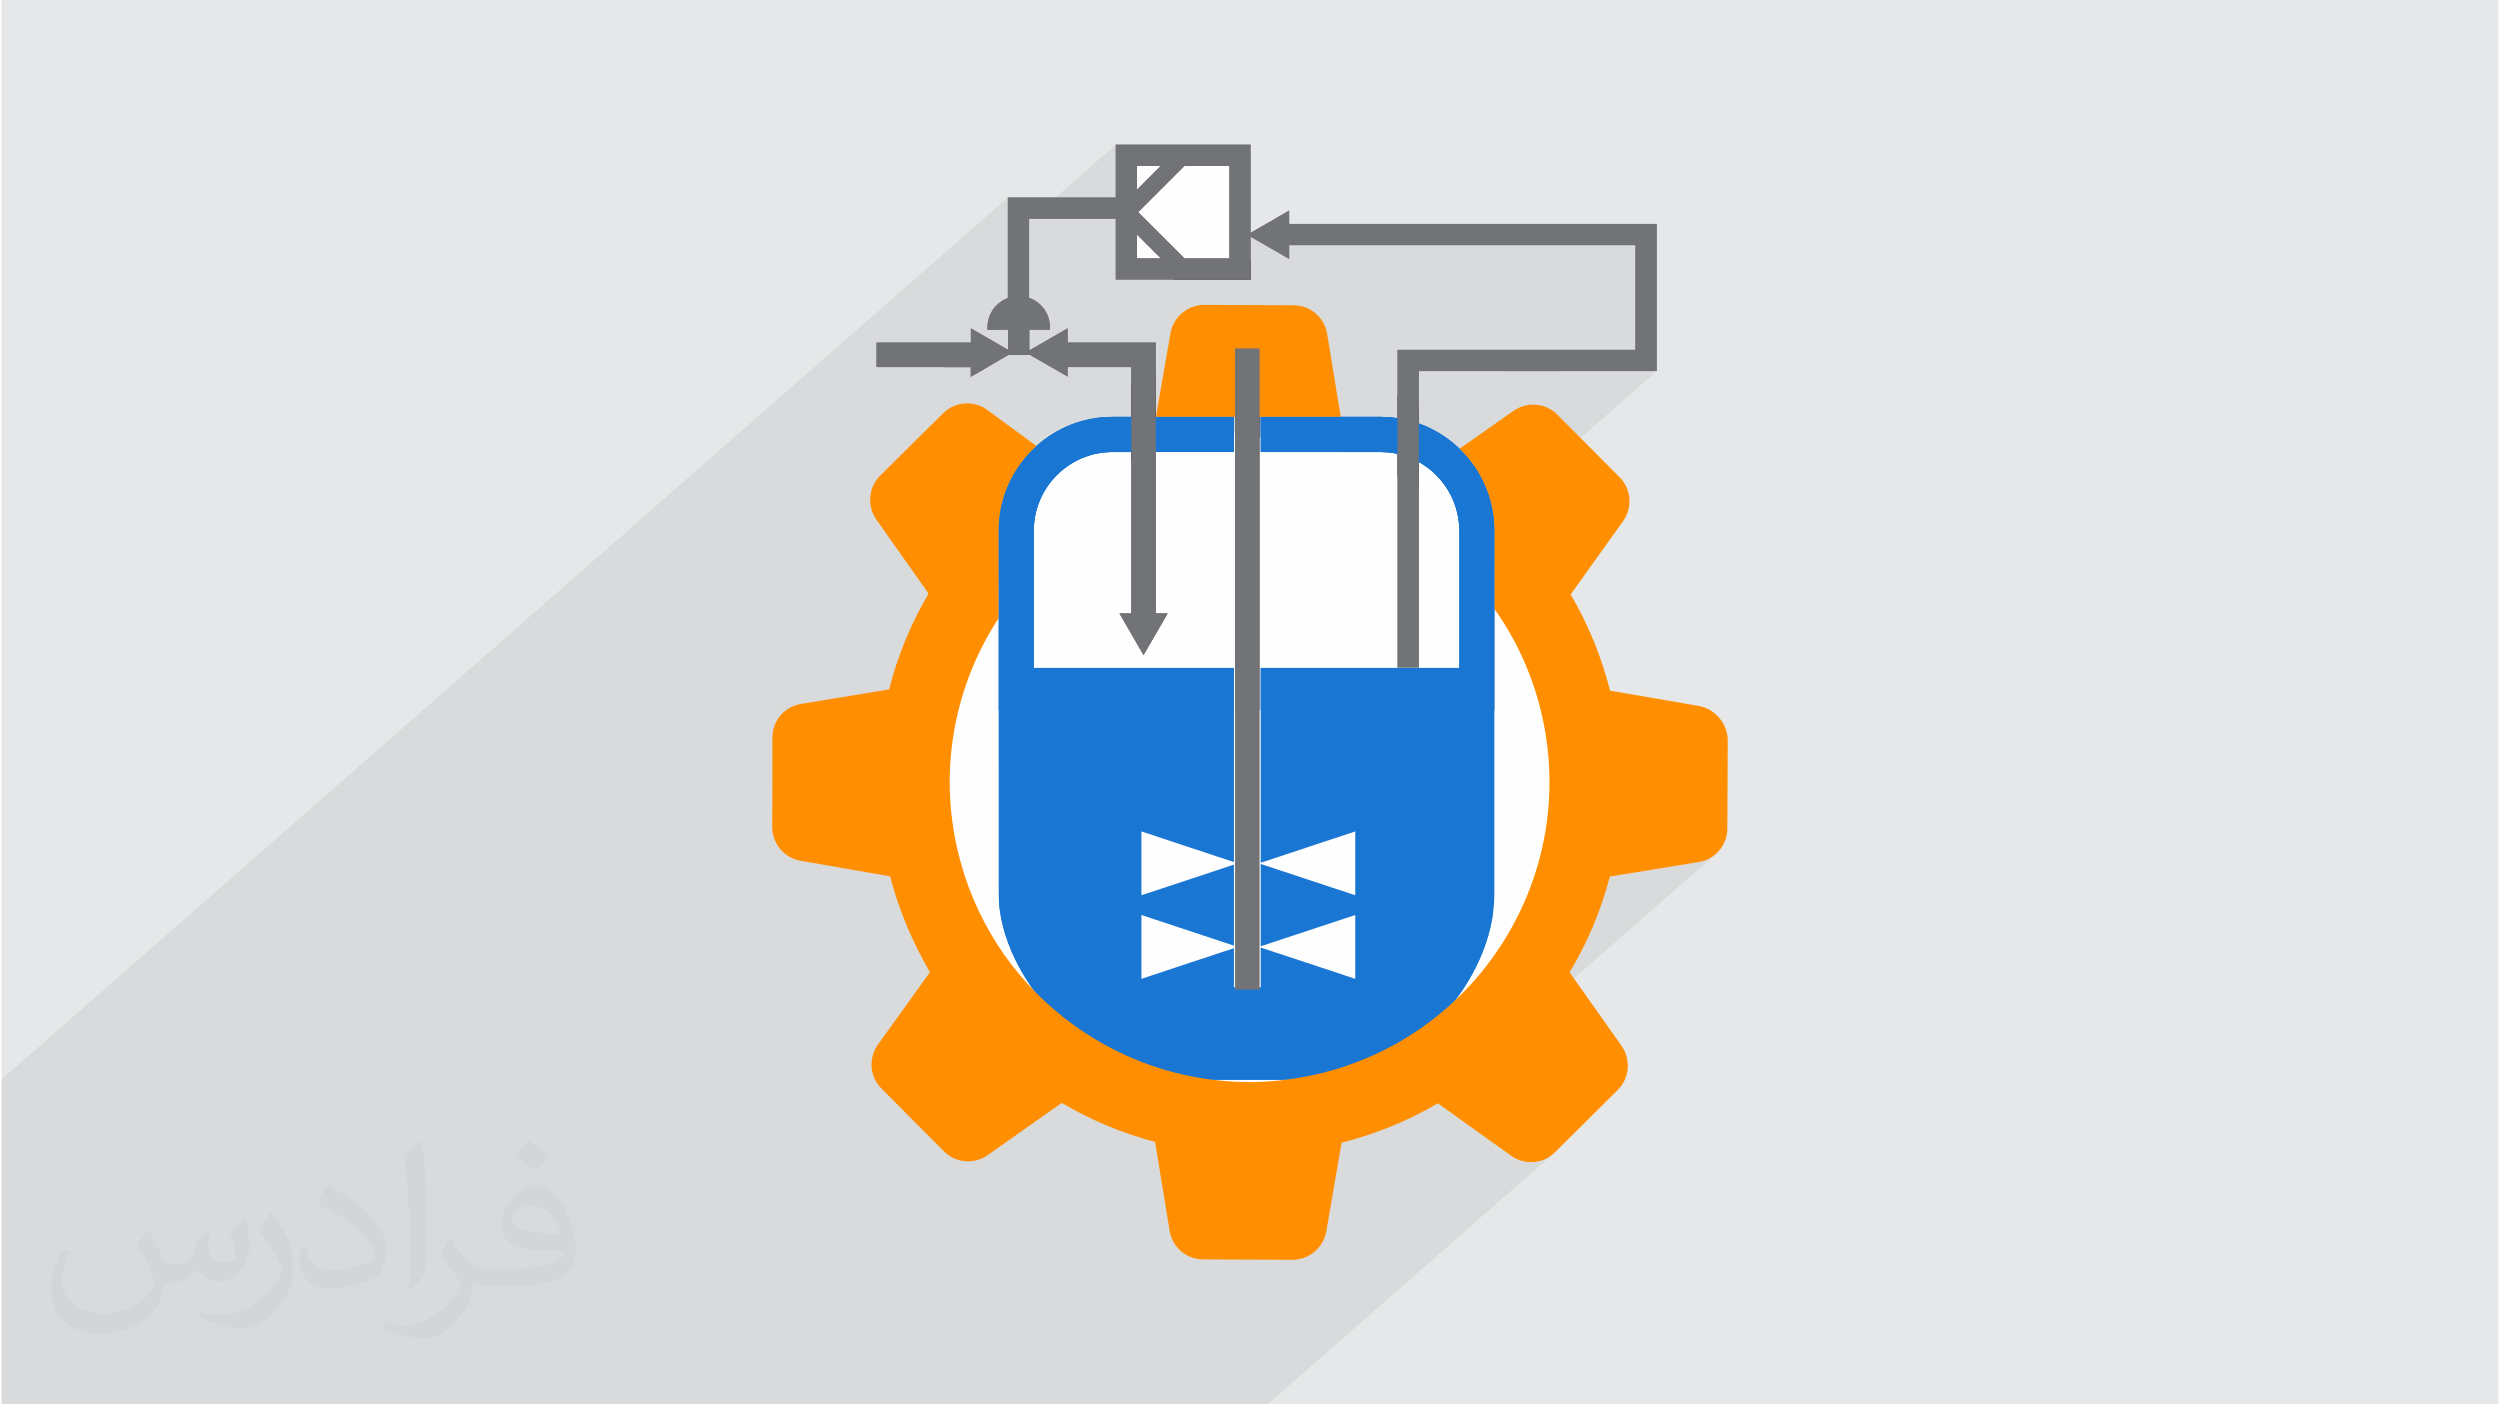 <?xml version="1.0" encoding="UTF-8"?>
<!DOCTYPE svg PUBLIC "-//W3C//DTD SVG 1.0//EN" "http://www.w3.org/TR/2001/REC-SVG-20010904/DTD/svg10.dtd">
<!-- Creator: CorelDRAW 2017 -->
<svg xmlns="http://www.w3.org/2000/svg" xml:space="preserve" width="356px" height="200px" version="1.0" shape-rendering="geometricPrecision" text-rendering="geometricPrecision" image-rendering="optimizeQuality" fill-rule="evenodd" clip-rule="evenodd"
viewBox="0 0 35600 20025"
 xmlns:xlink="http://www.w3.org/1999/xlink">
 <g id="Layer_x0020_1">
  <g id="_2033042103680">
   <polygon fill="#E6E7E8" points="0,0 35600,0 35600,20025 0,20025 "/>
   <polygon fill="#373435" fill-opacity="0.078" points="4467,20025 4435,20025 4435,20025 4430,20025 4426,20025 4397,20025 4169,20025 4092,20025 4092,20025 4077,20025 4015,20025 3987,20025 3987,20025 3986,20025 3986,20025 3964,20025 3937,20025 3937,20025 3910,20025 3875,20025 3856,20025 3856,20025 3736,20025 3618,20025 3613,20025 3591,20025 3590,20025 3549,20025 3497,20025 3395,20025 3395,20025 3383,20025 3383,20025 3322,20025 3322,20025 3309,20025 3289,20025 3263,20025 3249,20025 3248,20025 3236,20025 3236,20025 3165,20025 3087,20025 3067,20025 3067,20025 3053,20025 3028,20025 2966,20025 2932,20025 2921,20025 2893,20025 2819,20025 2746,20025 2548,20025 2458,20025 2225,20025 2208,20025 2173,20025 2138,20025 2076,20025 2067,20025 1927,20025 1894,20025 1887,20025 1862,20025 1847,20025 1592,20025 1505,20025 1021,20025 973,20025 951,20025 893,20025 870,20025 836,20025 809,20025 773,20025 765,20025 695,20025 634,20025 552,20025 479,20025 478,20025 467,20025 405,20025 405,20025 392,20025 341,20025 341,20025 322,20025 142,20025 63,20025 25,20025 0,20025 0,20024 0,20018 0,20018 0,19989 0,19963 0,19963 0,19962 0,19962 0,19961 0,19958 0,19958 0,19928 0,19824 0,19821 0,19818 0,19802 0,19793 0,19789 0,19781 0,19781 0,19770 0,19770 0,19768 0,19756 0,19738 0,19692 0,19625 0,19606 0,19604 0,19594 0,19593 0,19585 0,19568 0,19530 0,19521 0,19465 0,19457 0,19358 0,19351 0,19347 0,19343 0,19343 0,19333 0,19324 0,19312 0,19297 0,19295 0,19293 0,19293 0,19290 0,19287 0,19266 0,19260 0,19239 0,19216 0,19154 0,19154 0,19121 0,19090 0,19089 0,19083 0,19065 0,19047 0,19033 0,19025 0,18982 0,18973 0,18691 0,18668 0,18628 0,18607 0,18602 0,18596 0,18578 0,18556 0,18520 0,18514 0,18492 0,18488 0,18486 0,18464 0,18428 0,18336 0,18308 0,18308 0,18274 0,18271 0,18243 0,18210 0,18168 0,18149 0,18110 0,18031 0,17957 0,17943 0,17910 0,17909 0,17909 0,17904 0,17904 0,17900 0,17898 0,17883 0,17880 0,17879 0,17875 0,17871 0,17840 0,17802 0,17802 0,17776 0,17761 0,17738 0,17737 0,17708 0,17708 0,17700 0,17675 0,17672 0,17670 0,17659 0,17658 0,17641 0,17634 0,17630 0,17600 0,17566 0,17566 0,17558 0,17544 0,17544 0,17541 0,17541 0,17533 0,17526 0,17517 0,17510 0,17482 0,17480 0,17470 0,17461 0,17452 0,17424 0,17421 0,17418 0,17416 0,17346 0,17329 0,17315 0,17309 0,17300 0,17279 0,17275 0,17271 0,17263 0,17251 0,17241 0,17231 0,17228 0,17198 0,17186 0,17179 0,17147 0,17144 0,17141 0,17100 0,17081 0,17054 0,17054 0,17042 0,17042 0,17038 0,17037 0,17033 0,17033 0,17023 0,17023 0,17022 0,17019 0,17016 0,16999 0,16996 0,16990 0,16987 0,16970 0,16970 0,16945 0,16934 0,16933 0,16927 0,16915 0,16893 0,16887 0,16881 0,16878 0,16878 0,16876 0,16876 0,16867 0,16851 0,16831 0,16824 0,16824 0,16803 0,16803 0,16799 0,16793 0,16785 0,16739 0,16739 0,16554 0,16490 0,16426 0,16285 0,16256 0,16210 0,16167 0,16163 0,16159 0,16158 0,16114 0,16114 0,16050 0,16050 0,15986 0,15986 0,15959 0,15946 0,15945 0,15895 0,15895 0,15881 0,15831 0,15817 0,15689 0,15660 0,15519 0,15455 0,15455 0,15391 0,15391 14347,2816 14348,2816 14348,2880 14382,2850 14382,2850 14616,2850 14743,2850 14848,2850 14935,2850 14988,2850 15886,2063 15886,2063 15886,2127 15920,2097 15920,2097 16154,2097 17540,2097 17774,2097 17774,2332 17774,3396 17830,3347 18077,3204 18324,3061 18324,3179 18324,3227 23564,3227 23564,3288 23564,3461 23564,5256 23525,5291 23599,5291 21267,7334 21270,7345 21283,7501 21283,7503 21284,7529 21284,7558 21284,7561 21284,7561 21285,7561 21285,7564 21284,7565 21284,8042 21285,8042 21284,8042 21284,8680 21342,8764 21398,8849 21452,8936 21504,9024 21554,9114 21602,9205 21648,9298 21692,9392 21734,9488 21773,9584 21810,9683 21845,9782 21878,9883 21908,9985 21936,10089 21961,10193 22005,10409 22037,10624 22058,10839 22069,11052 22069,11265 22058,11475 22037,11684 22005,11890 21964,12094 21914,12295 21853,12492 21784,12686 21705,12876 21618,13062 21521,13243 21417,13419 21304,13591 21183,13756 21054,13916 20917,14070 20773,14217 20726,14260 20710,14283 20553,14471 20381,14646 20246,14763 20292,14726 19392,15515 19455,15495 19555,15457 22931,12498 24198,12291 24283,12269 24361,12234 24431,12186 20230,15868 20236,15865 20317,15822 20398,15777 20479,15731 21524,16479 21557,16501 21590,16519 21625,16535 21661,16547 21697,16557 21734,16564 21770,16568 21807,16570 21853,16567 21900,16561 21945,16550 21989,16535 22032,16515 22073,16491 22111,16463 18046,20025 17864,20025 17478,20025 16234,20025 16053,20025 16050,20025 15579,20025 15486,20025 15412,20025 15373,20025 14848,20025 14795,20025 14774,20025 14342,20025 14246,20025 14242,20025 14154,20025 13828,20025 13426,20025 13349,20025 13256,20025 12651,20025 12376,20025 12175,20025 11857,20025 11816,20025 11593,20025 11586,20025 11338,20025 11188,20025 11165,20025 11115,20025 11108,20025 11042,20025 11016,20025 10910,20025 10839,20025 10834,20025 10829,20025 10743,20025 10519,20025 10499,20025 10497,20025 10209,20025 10107,20025 10003,20025 9989,20025 9978,20025 9823,20025 9550,20025 9316,20025 9235,20025 9159,20025 9139,20025 8801,20025 8747,20025 8359,20025 8339,20025 8288,20025 8218,20025 8218,20025 8145,20025 8145,20025 8131,20025 8083,20025 8082,20025 8072,20025 8071,20025 8032,20025 8032,20025 7983,20025 7982,20025 7915,20025 7915,20025 7910,20025 7905,20025 7905,20025 7904,20025 7875,20025 7774,20025 7612,20025 7563,20025 7401,20025 7067,20025 7067,20025 7062,20025 7062,20025 7059,20025 7025,20025 6995,20025 6993,20025 6929,20025 6786,20025 6713,20025 6658,20025 6646,20025 6642,20025 6641,20025 6640,20025 6640,20025 6607,20025 6573,20025 6566,20025 6479,20025 6432,20025 6360,20025 6327,20025 6293,20025 6285,20025 6276,20025 6212,20025 6205,20025 6138,20025 6138,20025 6050,20025 5971,20025 5909,20025 5900,20025 5388,20025 5352,20025 5335,20025 5328,20025 5314,20025 5286,20025 5267,20025 5241,20025 5233,20025 5159,20025 4987,20025 4923,20025 4810,20025 4723,20025 4666,20025 4664,20025 4654,20025 4645,20025 4579,20025 4468,20025 "/>
   <rect fill="#FEFEFE" x="16033" y="2158" width="1582" height="1670"/>
   <path fill="#FEFEFE" d="M20937 7828c977,831 1593,2049 1593,3407 0,2504 -2098,4535 -4686,4535 -2588,0 -4687,-2031 -4687,-4535 0,-1281 549,-2437 1431,-3262 -20,-96 -30,-196 -30,-298l0 0c0,-827 677,-1504 1504,-1504l3379 0c827,0 1504,677 1504,1504l0 0c0,52 -3,103 -8,153l0 0z"/>
   <path fill="#1976D2" d="M14217 10945c0,725 0,1002 0,1791l0 7c3,1230 1362,2649 2652,2652l7 0 1756 0c1400,0 2652,-1383 2652,-2652 0,-1576 0,-3071 0,-5182l0 3 0 -6 0 -29 -1 -26 0 -2c-16,-421 -195,-801 -474,-1081 -192,-192 -431,-336 -698,-413l0 -1c-33,-9 -67,-17 -100,-25l0 1c-91,-20 -185,-32 -280,-36l-6 -1 -5 0 -17 0 -5 0 -6 0 -5 0 -6 -1 -6 0 -5 0 -2 0 -4 0 -1711 0 0 501 1711 0c121,0 237,19 347,55 0,1224 0,2870 0,2983l50 0 50 0 0 -137c0,-208 0,-1589 0,-2808 129,57 245,137 344,236 203,203 329,483 329,790l0 874 0 185 0 114 0 199 0 587 -2831 0 0 2778 661 -219 687 -228 0 455 0 455 -687 -227 -661 -219 0 1174 661 -219 687 -227 0 455 0 455 -687 -228 -661 -218 0 516 0 50 -50 0 -281 0 -51 0 0 -50 0 -507 -632 209 -687 228 0 -455 0 -455 687 227 632 210 0 -1156 -632 210 -687 227 0 -455 0 -455 687 228 632 209 0 -2768 -2854 0 0 -1959c0,-307 126,-587 329,-790 203,-203 483,-329 791,-329l292 0 0 -501 -292 0 -4 0 -3 0 -29 1 -27 0 0 0c-421,17 -802,195 -1082,475 -279,280 -458,660 -474,1081l0 2 -1 26 0 29 0 6c0,1476 0,2373 0,3381l0 0zm3354 -4500l-1182 0 0 -501 1182 0 0 501z"/>
   <path fill="#727376" d="M19938 5121l0 135 0 4227 235 0 0 -4227 3157 0 168 0 66 0 0 -1795 0 -173 0 -61 -5240 0 0 -48 0 -118 -247 143 -247 143 247 143 247 143 0 -124 0 -48 5006 0 0 1561 -3392 0 0 99 0 0zm-5322 -2036l0 1186c172,49 298,208 298,395l-294 0 0 361 -234 0 0 -360 -294 2c0,-1 0,-2 0,-3 0,-184 122,-341 290,-393l0 -1188 0 -235 234 0c741,0 412,0 1304,0l0 -518 0 -235 234 0 1386 0 234 0 0 235 0 1385 0 235 -234 0 -1386 0 -234 0 0 -235 0 -632c-576,0 -771,0 -1304,0l0 0zm2235 -753l-693 693 693 692 689 0 0 -1385 -689 0zm-242 1385l-455 -454 0 454 455 0zm-455 -930l455 -455 -455 0 0 455zm414 5992l-118 0 -27 0 0 -3579 0 -282 -282 0 -975 0 0 -61 0 -117 -247 142 -248 143 248 143 247 143 0 -111 975 0 0 3579 -20 0 -124 0 142 247 143 248 143 -248 143 -247zm-4059 -3579l0 -282 1314 0 0 282 -1314 0zm1345 -460l0 117 0 330 0 124 247 -143 247 -143 -247 -143 -247 -142zm3768 261l281 0 0 9075 -281 0 0 -9075z"/>
   <path fill="#727376" fill-rule="nonzero" d="M19972 5121l0 4328 167 0 0 -4227 3391 0 0 -1961 -5240 0 0 -141 -392 227 392 227 0 -147 5074 0 0 1629 -3392 0 0 65 0 0zm-68 135l0 -268 3392 0 0 -1493 -4938 0 0 197 -550 -318 0 612 -1922 0 0 -867 -1236 0 0 1127c84,29 156,83 209,153 56,74 89,167 89,267l0 35 -294 0 0 295 546 -315 0 203 1257 0 0 3861 170 0 -345 596 -344 -596 169 0 0 -3511 -907 0 0 136 -546 -315 0 6 -299 0 -535 309 0 -136 -1345 0 0 -350 1345 0 0 -203 531 307 0 -287 -294 2 0 -37c0,-98 33,-190 87,-264 51,-69 122,-122 203,-153l0 -1433 1539 0 0 -753 1922 0 0 1257c184,-104 367,-212 550,-318l0 191 5241 0 0 2098 -3392 0 0 4227 -303 0 0 -4262 0 0zm-5322 -985l0 -1220 1372 0 0 867 1786 0 0 -1786 -1786 0 0 752 -1538 0 0 1415 -24 7c-78,24 -146,73 -193,137 -40,54 -66,120 -72,191l293 -1 0 359 166 0 0 -360 292 0c-6,-72 -33,-138 -74,-192 -48,-65 -118,-113 -197,-136l-25 -7 0 -26 0 0zm2283 -1905l-659 659 659 658 641 0 0 -1317 -641 0zm-731 635l703 -703 737 0 0 1453 -723 0 -24 -10 -717 -716 24 -24zm393 682l-338 -338 0 338 338 0zm-348 -444l454 454 -24 58 -489 0 0 -571 59 59zm10 -535l338 -338 -338 0 0 338zm444 -348l-454 455 -59 -24 0 -489 572 0 -59 58 0 0zm-124 6457l-120 0 0 -3860 -1257 0 0 -155 -393 227 393 227 0 -86 1044 0 0 3647 -120 0 226 393 227 -393zm-3966 -3860l0 213 1246 0 0 -213 -1246 0zm1345 -155l0 454 392 -227 -392 -227 0 0zm3734 169l315 0 0 9143 -350 0 0 -9143 35 0zm247 68l-213 0 0 9007 213 0 0 -9007z"/>
   <path fill="#1976D2" d="M14221 12864c87,1200 1400,2528 2648,2531l7 0 1756 0c1304,0 2481,-1201 2635,-2391 -585,816 -1459,1431 -2516,1675 -323,73 -644,111 -961,111 -1446,0 -2787,-738 -3569,-1926l0 0zm7064 -4822l0 -481 0 3 0 -6 -1 -29 -1 -26 0 -2c-16,-421 -195,-801 -474,-1081 -192,-192 -431,-336 -698,-413l0 -1c-33,-9 -67,-18 -100,-25l0 1c-91,-20 -185,-32 -280,-36l-6 -1 -5 0 -17 0 -5 0 -6 0 -5 0 -6 -1 -6 0 -5 0 -2 0 -4 0 -1711 0 0 297c398,14 786,84 1155,204l556 0c121,0 237,19 347,55l0 357c33,21 67,42 100,63l0 -382c129,57 245,137 344,236 178,177 296,414 323,677 186,180 355,377 507,591l0 0zm-6568 -496c5,-300 130,-573 329,-772 203,-203 483,-329 791,-329l292 0 0 -501 -292 0 -4 0 -3 0 -29 1 -27 0 0 0c-421,17 -802,195 -1082,475 -279,280 -458,660 -474,1081l0 2 -1 26 0 29 0 6 0 610c146,-224 314,-434 500,-628l0 0zm1769 -1101c115,-37 232,-69 351,-97 247,-55 492,-90 734,-104l0 -300 -1182 0 0 501 97 0 0 0z"/>
   <path fill="#373435" d="M19938 5661l0 1154c80,46 158,94 235,146l0 -1189c-77,-39 -155,-76 -235,-111zm1567 -405l660 0c-92,-82 -209,-125 -326,-125 -96,0 -195,29 -280,87l-54 38zm-3731 -1544l-234 -1 0 6 -481 0c-139,26 -262,113 -334,235l815 0 234 0 0 -235 0 -5 0 0zm-1351 1683c-95,25 -189,53 -282,83l0 1093c92,-38 186,-74 282,-106l0 -1070zm-2378 -195c-58,-41 -124,-67 -191,-79l0 66 0 124 191 -111zm-222 -84c-19,-2 -37,-3 -56,-3 -99,0 -195,29 -278,87l334 0 0 -84zm3799 1125c59,-2 118,-3 176,-3 35,0 70,0 105,1l0 -1238 -281 0 0 1240 0 0z"/>
   <path fill="#373435" fill-rule="nonzero" d="M19972 5676l0 1159 -68 -40 0 -1149 68 30zm167 1262l0 -1183 68 35 0 1194 -68 -46zm1414 -1716l569 0c21,15 41,33 60,51l18 18 -744 0 97 -69 0 0zm-3745 -1510l-24 0 -44 0 0 206 -992 0c-16,21 -29,44 -41,68l1101 0 0 -274zm-234 -1l-425 -2 -3 0c-69,0 -135,15 -196,42l624 0 0 -40zm-1117 1603l-13 76 -55 14 0 1073 68 -23 0 -1140 0 0zm-281 153l-69 22 0 1097c23,-10 46,-19 69,-29l0 -1090zm-2101 -245l-25 -19c-12,-8 -24,-16 -37,-24l-125 73 0 -124c-33,-8 -66,-13 -99,-14l0 52 -243 0c-35,18 -69,41 -100,68l374 0 0 136 255 -148 0 0zm3512 1021l69 -3 0 -1205 213 0 0 1203 68 2 0 -1273 -315 0 -35 0 0 1276 0 0z"/>
   <path fill="#FF8F00" fill-rule="nonzero" d="M24198 10065l-1264 -218c-125,-487 -312,-947 -562,-1372l748 -1046c137,-195 117,-457 -49,-623l-446 -449 -443 -445c-93,-94 -218,-143 -343,-143 -96,0 -195,29 -280,87l-772 543 22 21c279,279 458,660 474,1081l0 2 1 26 0 29 0 6 0 -3 0 1119c314,442 548,952 677,1513 527,2302 -909,4594 -3210,5124 -323,73 -644,111 -961,111 -1949,0 -3708,-1340 -4162,-3318 -271,-1181 -25,-2359 588,-3297l0 -1249 0 -6 1 -29 1 -26 0 -2c16,-421 195,-802 474,-1081 21,-21 42,-41 64,-60l-706 -518c-85,-62 -187,-91 -283,-91 -125,0 -247,47 -341,140l-451 446 -449 445c-166,167 -189,429 -55,624l746 1057c-248,423 -440,880 -562,1366l-1256 207c-236,38 -408,239 -408,481l0 638 -3 635c0,236 169,442 405,483l1276 222c125,486 323,946 568,1366l-743 1034c-137,195 -116,457 50,623l446 449 445 448c94,94 219,143 344,143 96,0 195,-29 279,-87l1058 -746c411,242 862,434 1331,556l207 1267c38,236 239,408 481,408l634 3 635 3 3 0c233,0 440,-172 481,-405l218 -1264c487,-125 947,-312 1373,-562l1045 748c85,61 187,91 283,91 125,0 247,-47 340,-140l449 -446 449 -446c166,-165 189,-428 55,-623l-743 -1051c254,-423 446,-880 574,-1366l1267 -207c236,-38 408,-239 408,-481l3 -635 3 -635c-12,-233 -184,-434 -414,-475l0 0zm-5104 -4121l-194 -1183c-38,-236 -239,-408 -481,-408l-635 -3 -635 -3 -3 0c-233,0 -440,172 -480,405l-208 1192c371,0 2529,0 2636,0z"/>
   <path fill="#1976D2" d="M21285 10126l0 -2565 0 3 0 -6 -1 -29 -1 -26 0 -2c-16,-421 -195,-801 -474,-1081 -192,-192 -431,-336 -698,-413l0 -1c-33,-9 -67,-18 -100,-25l0 1c-91,-20 -185,-32 -280,-36l-6 -1 -5 0 -17 0 -5 0 -6 0 -5 0 -6 -1 -6 0 -5 0 -2 0 -4 0 -1711 0 0 501 1711 0c121,0 237,19 347,55 0,1224 0,2870 0,2983l50 0 50 0 0 -137c0,-208 0,-1589 0,-2808 129,57 245,137 344,236 203,203 329,483 329,790l0 874 0 185 0 114 0 199 0 587 -2831 0 0 603 3332 0 0 0zm-3714 0l0 -603 -2854 0 0 -1959c0,-307 126,-587 329,-790 203,-203 483,-329 791,-329l292 0 0 -501 -292 0 -4 0 -3 0 -29 1 -27 0 0 0c-421,17 -802,195 -1082,475 -279,280 -458,660 -474,1081l0 2 -1 26 0 29 0 6 0 2562 3354 0 0 0zm0 -3681l-1182 0 0 -501 1182 0 0 501z"/>
   <path fill="#727376" d="M19938 5121l0 135 0 4227 235 0 0 -4227 3157 0 168 0 66 0 0 -1795 0 -173 0 -61 -5240 0 0 -48 0 -118 -247 143 -247 143 247 143 247 143 0 -124 0 -48 5006 0 0 1561 -3392 0 0 99 0 0zm-2035 5005l-281 0 0 -5125 281 0 0 5125zm-3287 -7041l0 1186c172,49 298,208 298,395l-294 0 0 361 -234 0 0 -360 -294 2c0,-1 0,-2 0,-3 0,-184 122,-341 290,-393l0 -1188 0 -235 234 0c741,0 412,0 1304,0l0 -518 0 -235 234 0 1386 0 234 0 0 235 0 1385 0 235 -234 0 -1386 0 -234 0 0 -235 0 -632c-576,0 -771,0 -1304,0l0 0zm2235 -753l-693 693 693 692 689 0 0 -1385 -689 0zm-242 1385l-455 -454 0 454 455 0zm-455 -930l455 -455 -455 0 0 455zm414 5992l-118 0 -27 0 0 -3579 0 -281 -282 0 -975 0 0 -62 0 -117 -247 142 -248 143 248 143 247 143 0 -111 975 0 0 3579 -20 0 -124 0 142 247 143 248 143 -248 143 -247zm-4059 -3579l0 -281 1314 0 0 281 -1314 0zm1345 -460l0 117 0 330 0 124 247 -143 247 -143 -247 -143 -247 -142z"/>
   <path fill="#727376" fill-rule="nonzero" d="M19972 5121l0 4328 167 0 0 -4227 3391 0 0 -1961 -5240 0 0 -141 -392 227 392 227 0 -147 5074 0 0 1629 -3392 0 0 65 0 0zm-2035 5005l-68 0 0 -5091 -213 0 0 5091 -69 0 0 -5159 35 0 315 0 0 5159zm1967 -4870l0 -268 3392 0 0 -1493 -4938 0 0 197 -550 -318 0 612 -1922 0 0 -867 -1236 0 0 1127c84,29 156,83 209,153 56,74 89,167 89,267l0 35 -294 0 0 295 546 -315 0 203 1257 0 0 3861 170 0 -345 596 -344 -596 169 0 0 -3511 -907 0 0 136 -546 -315 0 6 -299 0 -535 309 0 -136 -1345 0 0 -350 1345 0 0 -203 531 307 0 -287 -294 2 0 -37c0,-98 33,-190 87,-264 51,-69 122,-122 204,-153l0 -1433 1538 0 0 -753 1922 0 0 1257c184,-104 367,-212 550,-318l0 191 5241 0 0 2098 -3392 0 0 4226 -303 0 0 -4261 0 0zm-5322 -985l0 -1220 1372 0 0 867 1786 0 0 -1786 -1786 0 0 752 -1538 0 0 1415 -24 7c-78,24 -146,73 -193,137 -40,54 -66,120 -72,191l293 -1 0 359 166 0 0 -360 292 0c-6,-72 -33,-138 -74,-192 -48,-65 -118,-113 -197,-136l-25 -7 0 -26 0 0zm2283 -1905l-659 659 659 658 641 0 0 -1317 -641 0zm-731 635l703 -703 737 0 0 1453 -723 0 -24 -10 -717 -716 24 -24zm393 682l-338 -338 0 338 338 0zm-348 -444l454 454 -24 58 -489 0 0 -571 59 59zm10 -535l338 -338 -338 0 0 338zm444 -348l-454 455 -59 -24 0 -489 572 0 -59 58 0 0zm-124 6457l-120 0 0 -3860 -1257 0 0 -155 -393 227 393 227 0 -86 1044 0 0 3647 -120 0 226 393 227 -393zm-3966 -3860l0 213 1246 0 0 -213 -1246 0zm1345 -155l0 454 393 -227 -393 -227 0 0z"/>
   <path fill="#373435" fill-opacity="0.031" d="M2102 17538c67,103 111,202 155,311 31,64 48,183 198,183 44,0 107,-14 163,-45 63,-33 111,-82 135,-159l61 -201 145 -72 10 10c-19,76 -24,148 -24,206 0,169 145,233 262,233 68,0 128,-33 128,-95 0,-81 -34,-216 -78,-338 68,-68 136,-136 214,-191l12 6c34,144 53,286 53,381 0,92 -41,195 -75,263 -70,132 -194,237 -344,237 -114,0 -240,-57 -327,-163l-5 0c-83,101 -209,194 -412,194l-63 0c-10,134 -39,229 -82,313 -122,237 -480,404 -817,404 -470,0 -705,-272 -705,-632 0,-223 72,-431 184,-577l92 37c-70,134 -116,261 -116,385 0,338 274,499 591,499 293,0 657,-188 722,-404 -24,-237 -114,-348 -250,-565 42,-72 95,-144 160,-220l13 0 0 0zm5414 -1273c99,62 196,136 290,221 -53,74 -118,142 -201,201 -94,-76 -189,-142 -286,-212 66,-74 131,-146 197,-210zm51 925c-160,0 -291,105 -291,183 0,167 320,219 702,217 -48,-196 -215,-400 -411,-400zm-359 894c208,0 390,-6 528,-41 155,-39 286,-118 286,-171 0,-15 0,-31 -5,-46 -87,9 -186,9 -274,9 -281,0 -496,-64 -581,-223 -22,-43 -36,-93 -36,-148 0,-153 65,-303 181,-406 97,-84 204,-138 313,-138 196,0 354,159 463,408 60,136 101,292 101,490 0,132 -36,243 -118,326 -153,148 -434,204 -865,204l-197 0 0 0 -51 0c-106,0 -184,-19 -244,-66l-10 0c2,24 5,49 5,72 0,97 -32,220 -97,319 -192,286 -400,410 -579,410 -182,0 -405,-70 -606,-161l36 -70c66,27 155,45 279,45 325,0 751,-313 804,-617 -12,-25 -33,-58 -65,-93 -94,-113 -155,-208 -211,-307 49,-95 92,-171 134,-239l16 -2c139,282 265,445 546,445l43 0 0 0 204 0 0 0zm-1406 299c24,-130 26,-276 26,-412l0 -202c0,-377 -48,-925 -87,-1281 68,-75 163,-161 238,-219l21 6c51,449 64,971 64,1450 0,126 -5,250 -17,340 -8,114 -73,200 -214,332l-31 -14 0 0zm-1447 -596c7,177 94,317 397,317 189,0 349,-49 526,-133 31,-15 48,-33 48,-50 0,-111 -84,-257 -228,-391 -138,-126 -322,-237 -494,-311 -58,-25 -77,-52 -77,-76 0,-52 68,-159 123,-235l20 -2c196,103 416,255 579,426 148,157 240,315 240,488 0,128 -39,250 -102,361 -216,109 -446,191 -674,191 -276,0 -465,-129 -465,-434 0,-33 0,-85 12,-151l95 0 0 0zm-500 -502l172 278c63,103 121,214 121,391l0 227c0,183 -117,379 -306,572 -147,132 -278,188 -399,188 -180,0 -386,-56 -623,-159l26 -70c76,21 163,37 270,37 341,-2 690,-251 850,-556 19,-35 27,-68 27,-91 0,-35 -20,-74 -34,-109 -87,-165 -184,-315 -291,-453 56,-88 111,-173 172,-257l15 2 0 0z"/>
  </g>
 </g>
</svg>
